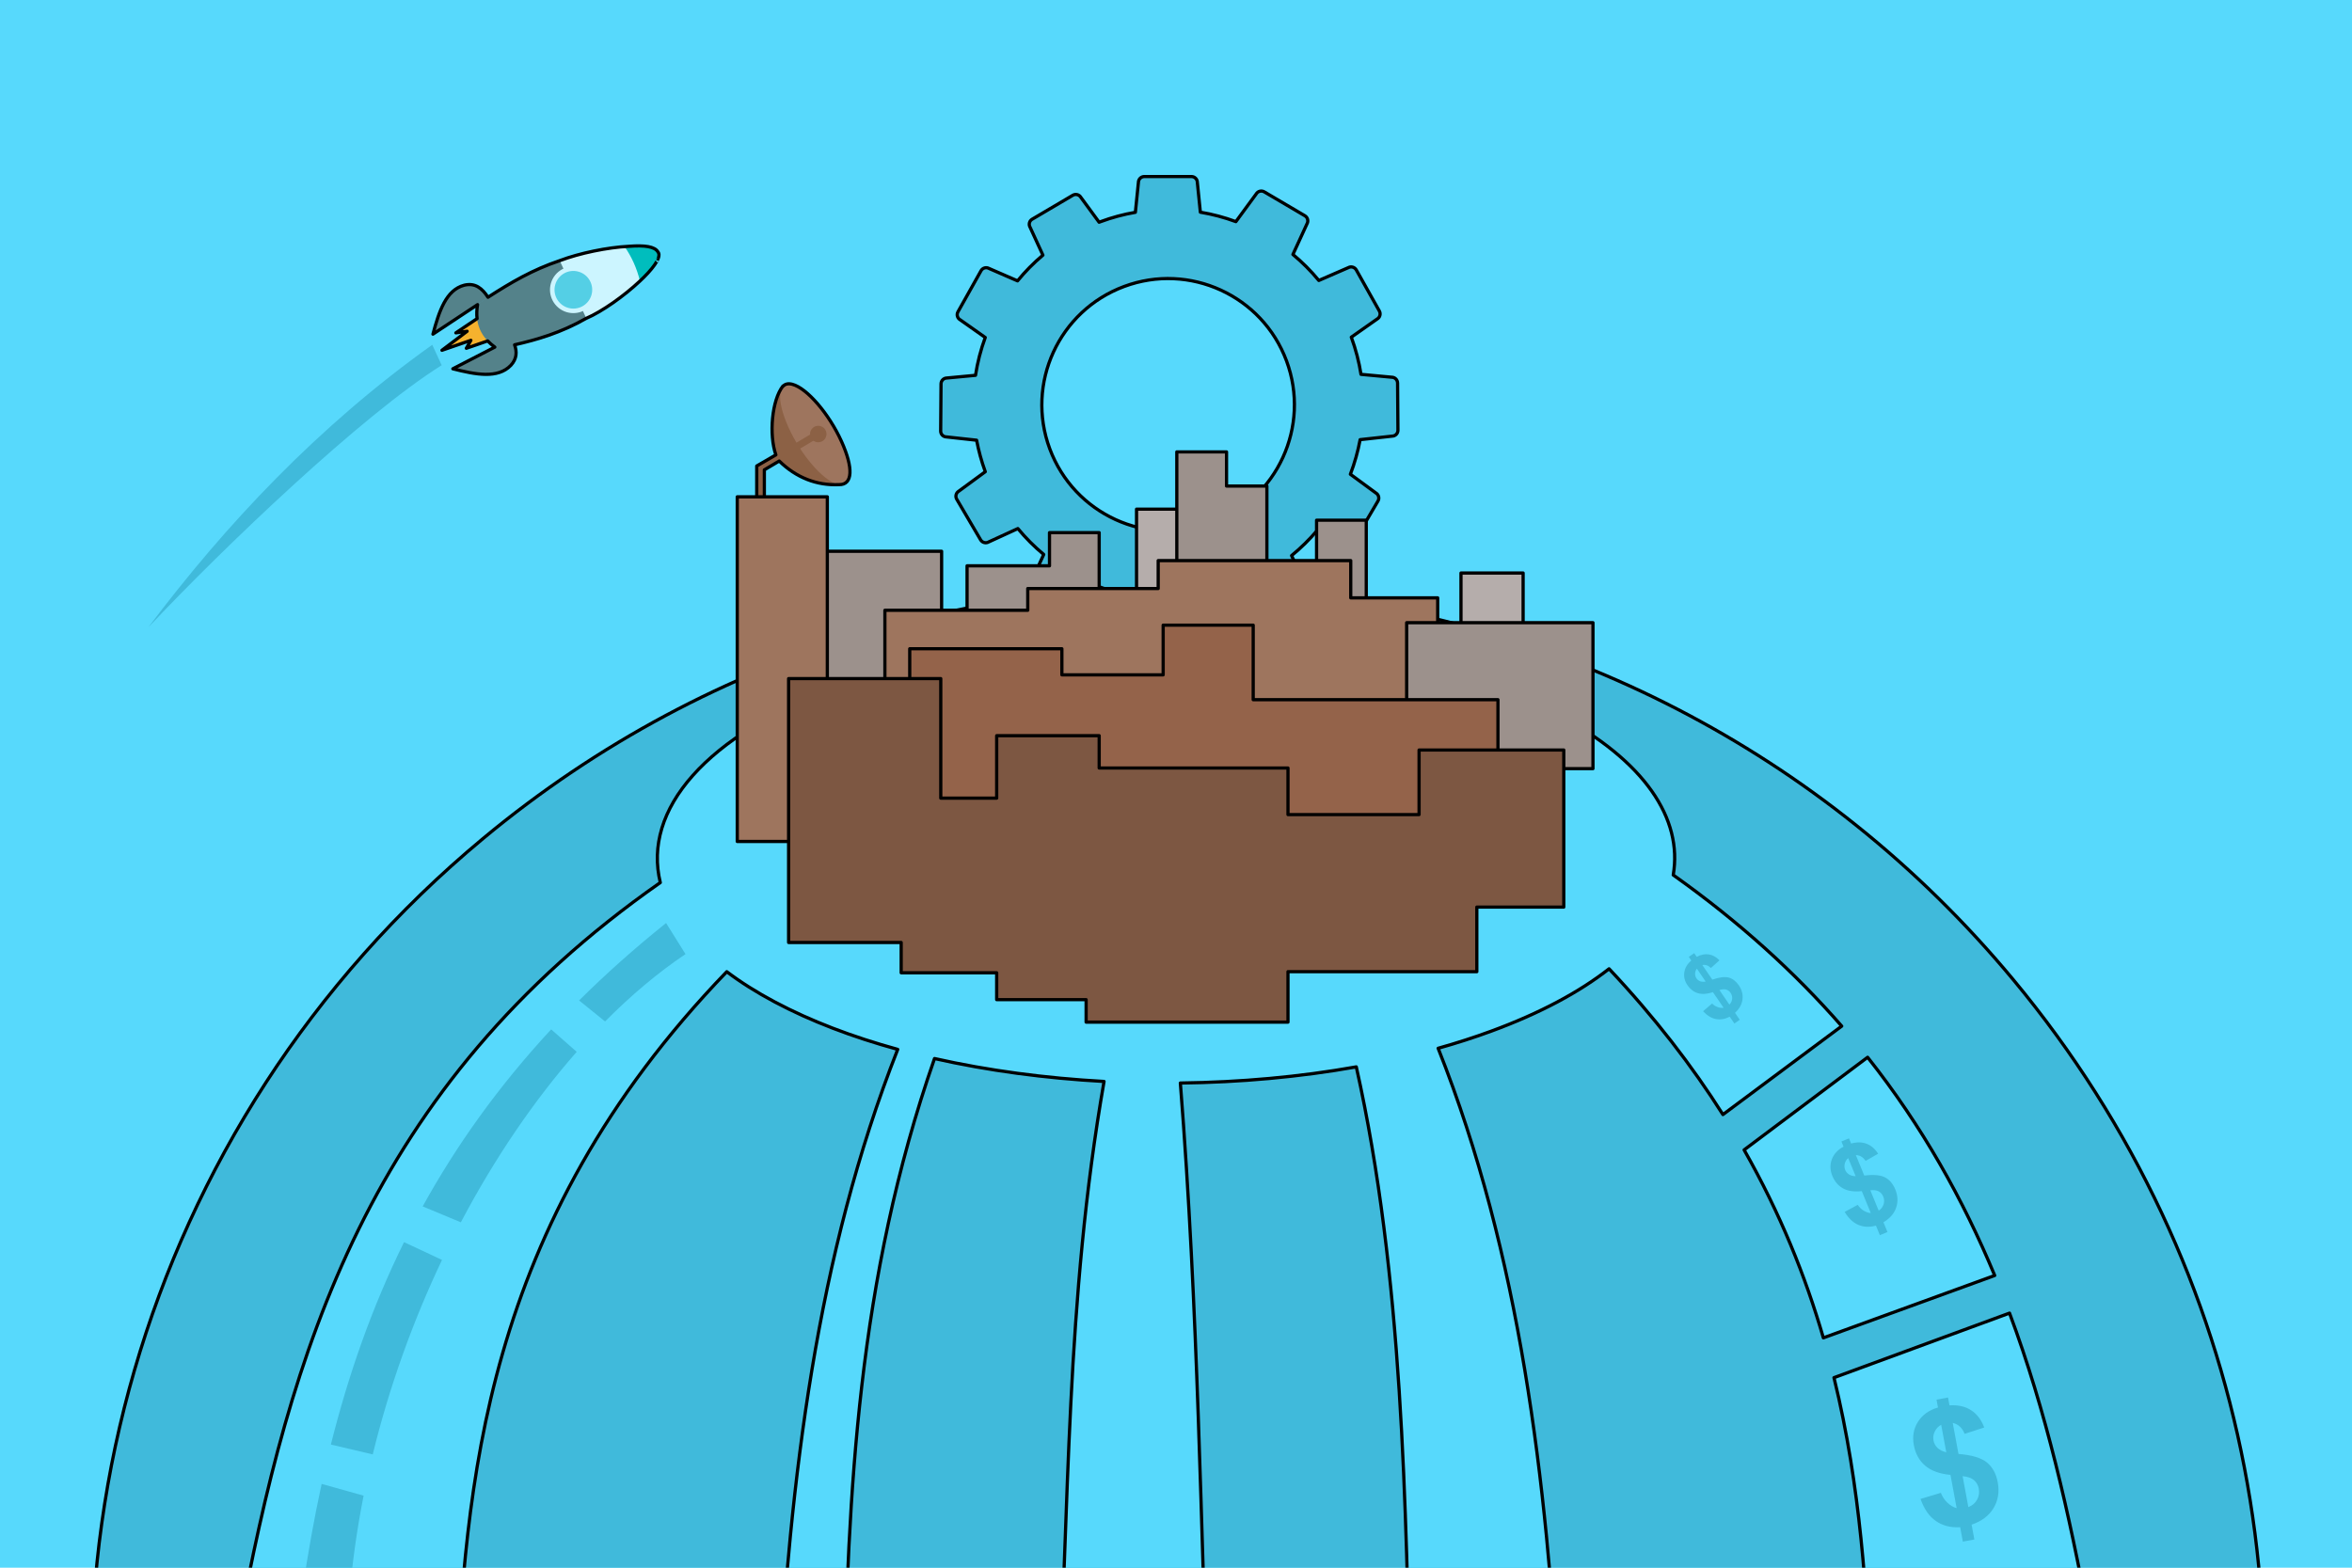 <?xml version="1.0" encoding="utf-8"?>
<!-- Generator: Adobe Illustrator 21.1.0, SVG Export Plug-In . SVG Version: 6.00 Build 0)  -->
<svg version="1.2" baseProfile="tiny" xmlns="http://www.w3.org/2000/svg" xmlns:xlink="http://www.w3.org/1999/xlink" x="0px"
	 y="0px" viewBox="0 0 729 486" xml:space="preserve">
<g id="Layer_1">
</g>
<g id="SVG_Document">
	<g>
		<g>
			<g>
				<g>
					<g>
						<g>
							<rect x="-71.88" y="-47.86" fill-rule="evenodd" fill="#57D9FC" width="872.88" height="581.91"/>
						</g>
					</g>
					
						<path fill-rule="evenodd" fill="#40BADB" stroke="#000000" stroke-linecap="round" stroke-linejoin="round" stroke-miterlimit="10" d="
						M149.73,259.95c142.94-118.83,355.4-99.25,474.23,43.7c75.13,90.38,94.93,208.53,63.21,313.25H42.75
						C4.62,491.17,42.4,349.17,149.73,259.95z"/>
					
						<path fill-rule="evenodd" fill="#57D9FC" stroke="#000000" stroke-linecap="round" stroke-linejoin="round" stroke-miterlimit="10" d="
						M374.6,536.91l-46.92-2.4c3.85-68.26,2.58-130.81,14.52-199.25c-18.18-0.99-35.99-3.37-52.55-7.1
						c-24,68.87-26.69,134.7-28.15,200.33h-20.46C245,458.36,253,389.38,278.25,325.32c-14.05-3.86-26.96-8.77-38.1-14.7
						c-5.63-2.99-10.59-6.13-14.89-9.38c-76.39,79.19-80.7,160.39-84.09,226.05l-67.38-21.66c16.13-86.53,40.05-168.5,130.87-232.02
						c-5.49-22.47,13.74-45.7,55.95-61.22c66.93-24.62,166.42-20.56,222.06,9.05c27.21,14.48,38.92,32.41,35.95,49.82
						c20.7,14.7,37.86,30.38,52.22,46.85l-36.82,27.42c-9.53-15.05-21.13-30.15-35.29-45.19c-9.15,7.18-21.35,13.75-36.52,19.33
						c-5.3,1.95-10.8,3.72-16.46,5.31c25.52,64.3,33.57,133.59,37.55,204.03l-46.13,1.89c-1.42-63.91-2.31-135.45-16.79-200.16
						c-17.55,3.13-36.03,4.79-54.53,5.01C371.44,406.59,372.15,473.83,374.6,536.91z M568.44,427.09l54.41-20.01
						c11.37,30.45,18.51,62.28,24.57,94.74l-67.38,21.65C578.52,493.96,576.81,461.3,568.44,427.09z M540.59,356.48l38.28-28.71
						c16.96,21.42,29.59,44.08,39.39,67.65l-53.11,19.33C559.59,395.65,551.77,376.14,540.59,356.48z"/>
					<g>
						<g>
							<path fill="#40BADB" d="M579.85,376.06l-2.79-6.8c-2.37,0.26-4.31-0.02-5.8-0.84c-1.49-0.82-2.6-2.11-3.32-3.86
								c-0.73-1.78-0.78-3.49-0.16-5.16c0.63-1.67,1.83-2.98,3.62-3.92l-0.66-1.61l2.35-0.97l0.66,1.61
								c1.81-0.5,3.42-0.48,4.83,0.08c1.42,0.55,2.6,1.58,3.54,3.08l-3.88,2.22c-0.77-1.17-1.78-1.77-3.02-1.79l2.61,6.34
								c2.89-0.36,5.03-0.17,6.43,0.56c1.4,0.73,2.46,1.98,3.18,3.73c0.81,1.96,0.89,3.85,0.26,5.68c-0.63,1.83-1.95,3.33-3.93,4.5
								l1.25,3.03l-2.36,0.97l-1.21-2.96c-1.97,0.55-3.77,0.47-5.42-0.22c-1.65-0.69-3.08-2.03-4.28-4.03l4.05-2.19
								c0.53,0.79,1.16,1.41,1.9,1.84C578.43,375.78,579.15,376.02,579.85,376.06z M572.85,359.02c-0.55,0.47-0.91,1.05-1.07,1.73
								c-0.17,0.67-0.12,1.32,0.13,1.95c0.24,0.57,0.63,1.04,1.18,1.38c0.55,0.36,1.24,0.54,2.07,0.55L572.85,359.02z M582.3,375.32
								c0.75-0.49,1.25-1.13,1.51-1.94c0.27-0.81,0.23-1.62-0.1-2.43c-0.3-0.73-0.77-1.27-1.41-1.62c-0.65-0.34-1.51-0.46-2.6-0.34
								L582.3,375.32z"/>
						</g>
					</g>
					<g>
						<g>
							<path fill="#40BADB" d="M606.46,467.54l-1.91-10.31c-3.39-0.32-6-1.27-7.85-2.86c-1.85-1.58-3.02-3.7-3.51-6.36
								c-0.5-2.69-0.07-5.11,1.29-7.25c1.36-2.14,3.43-3.62,6.19-4.42l-0.45-2.43l3.57-0.67l0.45,2.44
								c2.67-0.17,4.91,0.33,6.72,1.52c1.82,1.18,3.16,2.96,4.05,5.34l-6.08,1.97c-0.73-1.87-1.96-3-3.68-3.39l1.78,9.62
								c4.14,0.33,7.08,1.22,8.82,2.65c1.74,1.44,2.86,3.48,3.35,6.14c0.55,2.97,0.12,5.64-1.3,8c-1.42,2.37-3.69,4.08-6.8,5.13
								l0.85,4.6l-3.57,0.66l-0.83-4.47c-2.9,0.18-5.4-0.45-7.5-1.9c-2.1-1.44-3.69-3.73-4.79-6.87l6.3-1.88
								c0.5,1.26,1.21,2.3,2.1,3.12C604.56,466.74,605.49,467.28,606.46,467.54z M601.67,441.7c-0.91,0.51-1.58,1.21-2,2.11
								c-0.43,0.89-0.56,1.81-0.38,2.76c0.16,0.87,0.57,1.63,1.23,2.28c0.67,0.65,1.58,1.11,2.73,1.37L601.67,441.7z M610.09,467.22
								c1.19-0.45,2.08-1.21,2.68-2.26c0.61-1.06,0.79-2.2,0.56-3.43c-0.2-1.1-0.7-1.98-1.49-2.66c-0.8-0.68-1.97-1.09-3.53-1.24
								L610.09,467.22z"/>
						</g>
					</g>
					
						<path fill-rule="evenodd" fill="#40BADB" stroke="#000000" stroke-linecap="round" stroke-linejoin="round" stroke-miterlimit="10" d="
						M369.23,196.71l-14.61-0.05c-1-0.01-1.83-0.83-1.81-1.84l-0.97-9.87c-3.68-0.64-7.29-1.61-10.77-2.91l-5.99,8.17
						c-0.51,0.87-1.63,1.16-2.51,0.64l-12.59-7.41c-0.87-0.51-1.16-1.63-0.64-2.5l4.16-9.05c-2.9-2.41-5.58-5.09-8.01-8.03
						l-9.05,4.15c-0.86,0.51-1.98,0.22-2.5-0.65l-7.4-12.6c-0.52-0.87-0.22-1.99,0.65-2.5l8.2-6.02c-1.18-3.23-2.07-6.49-2.69-9.77
						l-9.33-1.02c-1.01,0-1.82-0.83-1.81-1.84l0.11-14.62c0.02-1,0.83-1.81,1.84-1.81l8.85-0.83c0.61-4.01,1.63-7.95,3.02-11.73
						l-7.76-5.47c-0.88-0.49-1.2-1.61-0.7-2.48l7.15-12.74c0.49-0.88,1.61-1.2,2.49-0.7l8.83,3.84c2.34-2.87,4.97-5.54,7.86-7.97
						l-3.97-8.64c-0.52-0.87-0.23-2,0.64-2.5l12.59-7.42c0.87-0.51,1.99-0.22,2.5,0.64l5.66,7.71c0.14-0.05,0.27-0.09,0.4-0.15
						c3.58-1.33,7.2-2.3,10.84-2.92l0.94-9.26c0-1.01,0.82-1.83,1.83-1.83h14.61c1.01,0,1.83,0.82,1.83,1.83l0.93,9.22
						c3.76,0.63,7.45,1.61,11.01,2.93l6.3-8.58c0.51-0.87,1.63-1.16,2.5-0.65l12.59,7.41c0.87,0.52,1.16,1.64,0.65,2.51l-4.36,9.49
						c2.9,2.42,5.6,5.11,8.03,8.06l9.12-3.97c0.88-0.49,1.99-0.18,2.49,0.7l7.15,12.74c0.49,0.88,0.18,2-0.7,2.49l-7.99,5.62
						c1.4,3.81,2.39,7.66,3,11.52l9.5,0.89c1.01-0.01,1.82,0.81,1.84,1.81l0.11,14.61c0.01,1.02-0.8,1.84-1.81,1.85l-9.91,1.09
						c-0.68,3.67-1.7,7.26-3.02,10.72l7.91,5.81c0.86,0.51,1.15,1.63,0.64,2.5l-7.4,12.59c-0.52,0.87-1.64,1.17-2.51,0.66
						l-8.95-4.11c-2.38,2.8-5.02,5.41-7.91,7.77l4.04,8.78c0.51,0.87,0.22,1.99-0.65,2.51l-12.6,7.41c-0.86,0.51-1.99,0.22-2.5-0.64
						l-5.92-8.08c-3.5,1.27-7.05,2.19-10.59,2.79l-1.04,9.87C371.07,195.9,370.24,196.71,369.23,196.71z M375.69,162.19
						c20.25-7.53,30.58-30.07,23.06-50.32c-7.53-20.26-30.07-30.58-50.32-23.06c-20.25,7.52-30.58,30.07-23.06,50.32
						C332.9,159.38,355.44,169.71,375.69,162.19z"/>
					<g>
						<polygon fill-rule="evenodd" fill="#F5B22E" points="141.29,103.19 150.12,97.27 153.51,104.88 144.54,107.97 145.95,105.5 
							136.98,108.59 144.79,102.69 						"/>
						<path fill-rule="evenodd" fill="#54828A" d="M173.49,80.8c-9.72,3.28-16.73,7.78-25.43,13.42c-1.05,5.81,0.83,10.48,6,13.85
							c8.49-1.81,17.63-3.68,27.66-9.39C196.8,88.9,190.11,76.47,173.49,80.8z"/>
						<path fill-rule="evenodd" fill="#54828A" d="M151.32,92.26c-1.76-2.74-3.9-4.68-7.41-3.85c-5.68,1.47-7.83,8.13-9.72,15.18
							L151.32,92.26z"/>
						<path fill-rule="evenodd" fill="#CCF5FF" d="M173.49,80.8l8.23,17.88c8.79-3.75,23.69-16.38,22.46-20.12
							C202.76,74.27,184.25,76.73,173.49,80.8z"/>
						<g>
							<path fill-rule="evenodd" fill="#CCF5FF" d="M184.66,91.87c1.13-3.84-1.08-7.87-4.91-8.99c-3.84-1.13-7.86,1.08-8.99,4.91
								c-1.12,3.84,1.08,7.87,4.91,8.99C179.51,97.9,183.54,95.7,184.66,91.87z"/>
							<path fill-rule="evenodd" fill="#54CFE5" d="M183.32,91.47c0.9-3.09-0.87-6.34-3.97-7.24c-3.09-0.91-6.33,0.86-7.24,3.96
								c-0.91,3.09,0.87,6.33,3.96,7.24C179.16,96.34,182.41,94.57,183.32,91.47z"/>
						</g>
						<path fill-rule="evenodd" fill="#54828A" d="M158.6,104.91c1.53,2.87,2.18,5.69-0.25,8.34c-4.06,4.24-10.93,2.87-18,1.08
							L158.6,104.91z"/>
						<path fill-rule="evenodd" fill="#00BDBD" d="M193.61,76.48c2.16,3.11,3.76,6.64,4.75,10.64c3.79-3.56,6.36-6.92,5.82-8.56
							C203.46,76.38,199.89,75.85,193.61,76.48z"/>
					</g>
					<path fill-rule="evenodd" fill="#40BADB" d="M46,194.45c23.39-24.83,66.09-65.67,90.9-81.23l-2.92-6.33
						C98.48,132.18,69.78,162.82,46,194.45z"/>
					<g>
						<g>
							<path fill="#40BADB" d="M534.23,312.42l-3.31-4.84c-1.8,0.6-3.35,0.71-4.66,0.31c-1.3-0.39-2.37-1.21-3.23-2.46
								c-0.86-1.26-1.19-2.59-0.98-4c0.21-1.4,0.94-2.62,2.17-3.66l-0.78-1.14l1.68-1.14l0.78,1.14c1.32-0.69,2.58-0.94,3.78-0.74
								c1.19,0.19,2.28,0.8,3.27,1.82l-2.66,2.38c-0.8-0.79-1.68-1.09-2.65-0.91l3.09,4.52c2.19-0.76,3.89-0.97,5.1-0.64
								c1.22,0.35,2.25,1.14,3.1,2.38c0.96,1.4,1.34,2.86,1.15,4.39c-0.19,1.54-0.97,2.92-2.32,4.16l1.47,2.16l-1.67,1.15
								l-1.44-2.11c-1.44,0.75-2.86,0.99-4.26,0.73c-1.4-0.26-2.73-1.07-4-2.43l2.79-2.38c0.55,0.53,1.14,0.9,1.78,1.12
								C533.08,312.44,533.68,312.51,534.23,312.42z M525.94,300.29c-0.35,0.47-0.53,0.98-0.55,1.53c-0.01,0.55,0.13,1.05,0.43,1.5
								c0.29,0.41,0.67,0.7,1.15,0.89c0.49,0.18,1.06,0.21,1.7,0.08L525.94,300.29z M536.02,311.44c0.5-0.5,0.79-1.09,0.86-1.77
								c0.07-0.67-0.1-1.3-0.49-1.88c-0.35-0.51-0.81-0.85-1.37-1.02c-0.56-0.16-1.25-0.11-2.08,0.16L536.02,311.44z"/>
						</g>
					</g>
					<g>
						<g>
							<path fill-rule="evenodd" fill="#8C6145" d="M242.68,119.66c-3.74,4.73-4.53,16.93-1.58,22.84
								c5.61,5.69,12.41,8.27,19.89,7.68L242.68,119.66z"/>
							<path fill-rule="evenodd" fill="#9E755E" d="M245.6,119.14c4.54,1.21,11.35,9.14,15.22,17.7c3.86,8.55,3.31,14.51-1.23,13.3
								c-4.54-1.21-11.36-9.14-15.22-17.7C240.51,123.89,241.06,117.92,245.6,119.14z"/>
							<polygon fill-rule="evenodd" fill="#8C6145" points="234.6,144.51 235.73,146.36 254.82,135.01 253.7,133.16 							"/>
							<path fill-rule="evenodd" fill="#8C6145" d="M251.82,132.75c0.99-1,2.61-1,3.61,0c0.99,1,0.99,2.62,0,3.61
								c-1,1-2.62,1-3.61,0C250.82,135.37,250.82,133.75,251.82,132.75z"/>
							<rect x="234.55" y="144.46" fill-rule="evenodd" fill="#8C6145" width="2.36" height="11.42"/>
							
								<path fill-rule="evenodd" fill="none" stroke="#000000" stroke-linecap="round" stroke-linejoin="round" stroke-miterlimit="10" d="
								M234.55,155.88v-11.42l5.93-3.44c-2.19-6.28-1.25-17,2.2-21.36l0.04,0.07c0.63-0.7,1.59-0.93,2.88-0.59
								c4.54,1.21,11.35,9.14,15.22,17.7c3.72,8.25,3.52,13.51-0.77,13.4c-6.93,0.31-13.24-2.15-18.53-7.32l-4.61,2.74v10.22H234.55
								z"/>
						</g>
						
							<rect x="352.27" y="157.84" fill-rule="evenodd" fill="#B5ADAB" stroke="#000000" stroke-linecap="round" stroke-linejoin="round" stroke-miterlimit="10" width="15.41" height="25.99"/>
						
							<path fill-rule="evenodd" fill="#9C918C" stroke="#000000" stroke-linecap="round" stroke-linejoin="round" stroke-miterlimit="10" d="
							M249.01,233.47V170.9h42.84v62.57H249.01z M377.27,202.66v-10.59h-12.52v-51.98h15.41v10.59h12.51v51.98H377.27z
							 M325.29,200.74v-3.19h-25.55v-22.14h25.55v-10.29h15.4v35.62H325.29z"/>
						
							<rect x="408.07" y="161.27" fill-rule="evenodd" fill="#9C918C" stroke="#000000" stroke-linecap="round" stroke-linejoin="round" stroke-miterlimit="10" width="15.4" height="41.39"/>
						
							<rect x="452.83" y="177.64" fill-rule="evenodd" fill="#B5ADAB" stroke="#000000" stroke-linecap="round" stroke-linejoin="round" stroke-miterlimit="10" width="19.26" height="51.97"/>
						
							<polygon fill-rule="evenodd" fill="#9E755E" stroke="#000000" stroke-linecap="round" stroke-linejoin="round" stroke-miterlimit="10" points="
							415.77,230.58 415.77,219.02 358.98,219.02 358.98,215.18 321.44,215.18 321.44,221.92 274.27,221.92 274.27,189.19 
							318.55,189.19 318.55,182.45 358.98,182.45 358.98,173.79 418.66,173.79 418.66,185.34 445.61,185.34 445.61,230.58 						"/>
						
							<rect x="435.99" y="193.04" fill-rule="evenodd" fill="#9C918C" stroke="#000000" stroke-linecap="round" stroke-linejoin="round" stroke-miterlimit="10" width="57.75" height="45.24"/>
						
							<rect x="228.51" y="154.02" fill-rule="evenodd" fill="#9E755E" stroke="#000000" stroke-linecap="round" stroke-linejoin="round" stroke-miterlimit="10" width="27.92" height="106.85"/>
						
							<polygon fill-rule="evenodd" fill="#94634A" stroke="#000000" stroke-linecap="round" stroke-linejoin="round" stroke-miterlimit="10" points="
							380.15,271.78 380.15,248.68 367.64,248.68 367.64,263.31 320.47,263.31 320.47,255.22 281.97,255.22 281.97,201.12 
							329.13,201.12 329.13,209.21 360.52,209.21 360.52,193.81 388.43,193.81 388.43,216.91 464.29,216.91 464.29,271.78 						"/>
						
							<polygon fill-rule="evenodd" fill="#7D5742" stroke="#000000" stroke-linecap="round" stroke-linejoin="round" stroke-miterlimit="10" points="
							336.64,316.87 336.64,309.9 308.92,309.9 308.92,301.57 279.32,301.57 279.32,292.18 244.43,292.18 244.43,210.37 
							291.59,210.37 291.59,247.43 308.92,247.43 308.92,228.07 340.69,228.07 340.69,238.09 399.21,238.09 399.21,252.53 
							439.84,252.53 439.84,232.51 484.69,232.51 484.69,281.21 457.74,281.21 457.74,301.23 399.21,301.23 399.21,316.87 						"/>
					</g>
					
						<path fill-rule="evenodd" fill="none" stroke="#000000" stroke-linecap="round" stroke-linejoin="round" stroke-miterlimit="10" d="
						M140.35,114.33l13.02-6.72c-0.83-0.6-1.58-1.24-2.22-1.92l-6.61,2.28l1.41-2.47l-8.97,3.09l7.81-5.9l-3.5,0.5l6.58-4.41
						c-0.16-1.36-0.11-2.81,0.15-4.34l-13.83,9.15c1.89-7.05,4.04-13.71,9.72-15.18c3.46-0.82,5.6,1.06,7.34,3.74
						c7.3-4.68,13.74-8.48,22.24-11.35c6.15-2.32,14.83-4.12,21.42-4.44c4.99-0.39,8.03,0.08,9.01,1.72
						c0.11,0.14,0.2,0.31,0.26,0.48c0.06,0.17,0.08,0.37,0.05,0.63c0.01,0.03,0.01,0.06,0,0.1c-0.02,0.19-0.06,0.38-0.1,0.49
						c-0.04,0.14-0.06,0.18-0.19,0.52c0.02-0.01-0.13,0.31-0.34,0.7c-0.03,0.05-0.05,0.1-0.09,0.15c-0.17,0.3-0.37,0.62-0.61,0.96
						c-0.01,0.01-0.02,0.03-0.04,0.05c-0.21,0.31-0.45,0.62-0.76,1c-0.04,0.06-0.09,0.12-0.15,0.19c-0.25,0.31-0.53,0.63-0.89,1.03
						c-0.07,0.08-0.15,0.17-0.24,0.27c-0.3,0.32-0.62,0.66-1,1.04c-0.08,0.09-0.17,0.18-0.28,0.29c-0.35,0.35-0.72,0.7-1.1,1.06
						c-0.02,0.03-0.05,0.05-0.08,0.08l0,0c-4.85,4.56-11.71,9.46-16.64,11.56c-7.93,4.51-15.29,6.63-22.22,8.21
						c0.77,2.18,0.72,4.33-1.15,6.36C154.29,117.49,147.42,116.12,140.35,114.33z"/>
					<path fill-rule="evenodd" fill="#40BADB" d="M107.78,528l-18.05-2.41c2.28-22.15,5.28-44.04,9.96-65.56l13.01,3.64
						C108.5,484.91,106.66,506.62,107.78,528z M115.53,450.88l-12.98-3.05c5.37-21.38,12.61-42.35,22.68-62.75l11.77,5.51
						C128.01,409.52,120.66,429.88,115.53,450.88z M142.84,378.93L131.01,374c10.39-18.84,23.41-37.18,39.82-54.88l7.92,6.96
						C165.53,341.13,153.3,359.09,142.84,378.93z M187.54,316.66l-8.05-6.51c8.19-8.14,17.15-16.14,26.96-24l6.02,9.63
						C203.97,301.5,195.61,308.52,187.54,316.66z"/>
				</g>
			</g>
		</g>
	</g>
</g>
<g id="Guides" display="none">
</g>
</svg>

